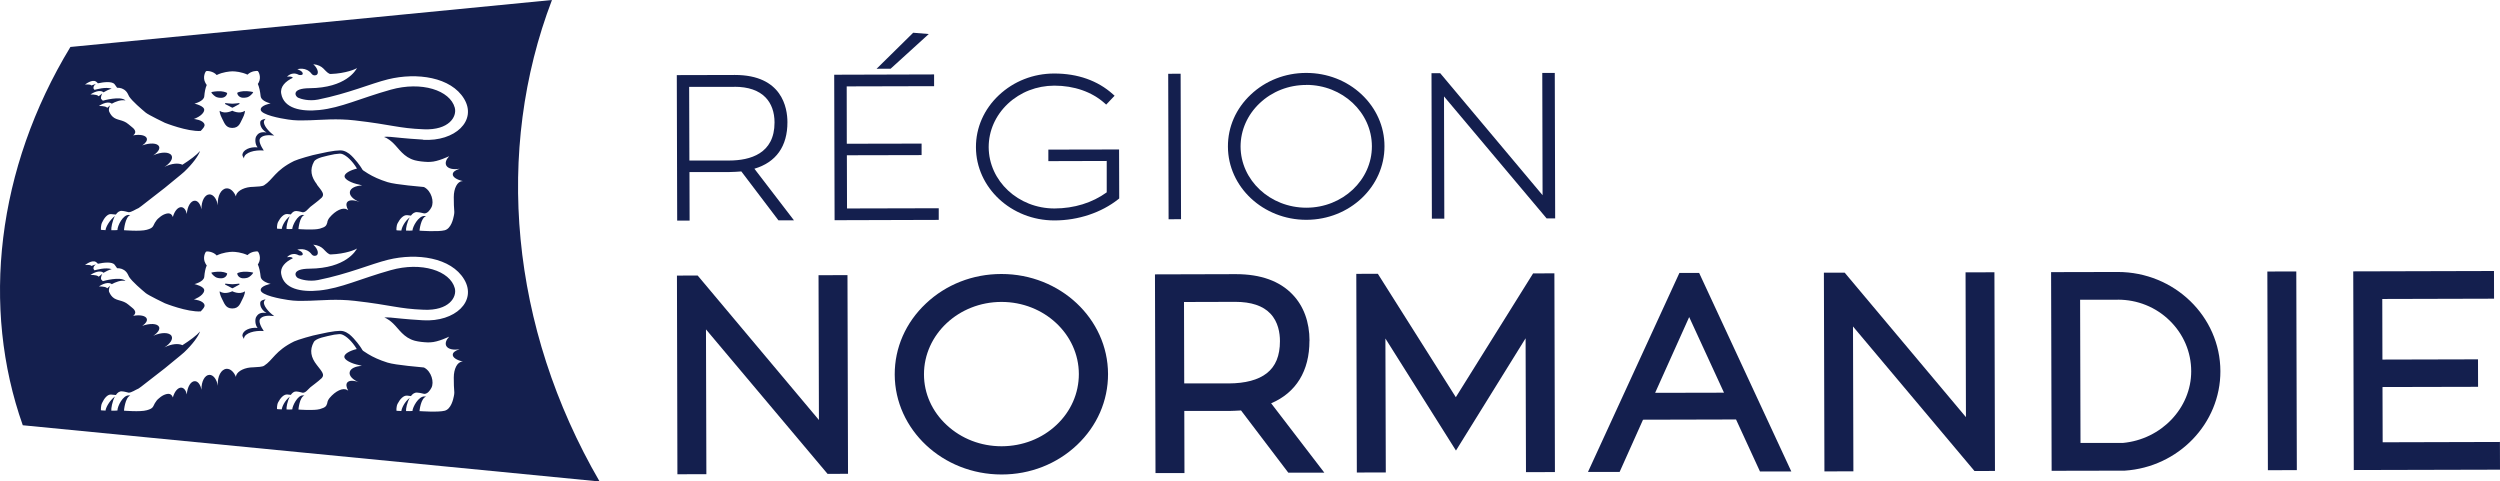 <?xml version="1.0" encoding="utf-8"?>
<svg xmlns="http://www.w3.org/2000/svg" fill="none" height="100%" overflow="visible" preserveAspectRatio="none" style="display: block;" viewBox="0 0 135 26" width="100%">
<g id="normandy">
<path d="M42.521 6.596C42.521 5.827 42.237 4.048 39.686 4.048H39.674L36.547 4.056L36.568 11.911H37.239L37.231 9.29H39.398C39.615 9.286 39.832 9.274 40.032 9.257L42.037 11.899H42.875L40.737 9.111C41.908 8.766 42.525 7.9 42.521 6.596ZM37.227 8.668L37.214 4.69H39.649C39.649 4.69 39.657 4.686 39.661 4.686C40.407 4.686 40.974 4.881 41.345 5.267C41.658 5.592 41.825 6.059 41.825 6.612C41.829 8.306 40.499 8.664 39.386 8.668H37.227Z" fill="#141F4E"/>
<path d="M45.739 11.257L45.731 8.384L49.766 8.375V7.754L45.727 7.762L45.722 4.665L50.441 4.653V4.019L45.047 4.035L45.068 11.891L50.692 11.874V11.245L45.739 11.257Z" fill="#141F4E"/>
<path d="M50.154 1.837L49.312 1.768L47.336 3.714L48.094 3.71L50.154 1.837Z" fill="#141F4E"/>
<path d="M56.611 8.079V8.701L59.763 8.692V10.387C58.979 10.952 58.008 11.253 56.949 11.257H56.941C54.985 11.257 53.397 9.773 53.389 7.945C53.389 7.063 53.756 6.234 54.423 5.604C55.094 4.974 55.982 4.629 56.928 4.625H56.941C57.999 4.625 58.958 4.958 59.638 5.563L59.734 5.649L60.188 5.169L60.092 5.084C59.279 4.352 58.191 3.97 56.941 3.97H56.924C55.798 3.97 54.739 4.389 53.939 5.141C53.139 5.892 52.697 6.892 52.701 7.949C52.705 10.131 54.606 11.903 56.932 11.903H56.945C58.224 11.903 59.479 11.48 60.388 10.757L60.438 10.716L60.43 8.071L56.607 8.079H56.611Z" fill="#141F4E"/>
<path d="M63.754 3.982L63.083 3.984L63.104 11.839L63.776 11.838L63.754 3.982Z" fill="#141F4E"/>
<path d="M70.543 3.938H70.531C69.401 3.938 68.338 4.356 67.542 5.108C66.741 5.86 66.303 6.856 66.308 7.916C66.312 10.098 68.213 11.87 70.539 11.87H70.551C72.882 11.866 74.77 10.082 74.762 7.892C74.762 6.835 74.316 5.84 73.52 5.092C72.723 4.348 71.665 3.938 70.543 3.938ZM70.543 4.584C72.49 4.584 74.078 6.067 74.082 7.896C74.087 9.721 72.502 11.212 70.551 11.216H70.543C68.588 11.216 67 9.737 66.991 7.916C66.991 7.034 67.358 6.201 68.025 5.571C68.696 4.937 69.588 4.588 70.531 4.588H70.539L70.543 4.584Z" fill="#141F4E"/>
<path d="M83.958 3.938H83.283L83.299 10.541L77.772 3.954H77.301L77.321 11.809H77.993L77.976 5.206L83.479 11.748L83.516 11.793H83.979L83.958 3.938Z" fill="#141F4E"/>
<path d="M44.201 14.861L44.222 22.68L37.673 14.877L36.555 14.882L36.58 25.61L38.144 25.606L38.123 17.787L44.689 25.59L45.793 25.585L45.764 14.857L44.201 14.861Z" fill="#141F4E"/>
<path d="M54.064 14.796C52.53 14.796 51.083 15.365 50 16.389C48.907 17.417 48.311 18.779 48.315 20.225C48.324 23.204 50.908 25.622 54.081 25.622H54.097C55.632 25.622 57.074 25.053 58.158 24.029C59.242 23.005 59.838 21.64 59.834 20.193C59.825 17.214 57.249 14.796 54.085 14.796H54.064ZM54.081 24.098C52.968 24.098 51.917 23.692 51.125 22.956C50.333 22.225 49.895 21.25 49.895 20.217C49.891 18.064 51.763 16.308 54.072 16.304H54.085C56.382 16.304 58.254 18.047 58.258 20.197C58.258 21.233 57.833 22.209 57.053 22.944C56.265 23.688 55.215 24.094 54.093 24.098H54.081Z" fill="#141F4E"/>
<path d="M70.714 18.401C70.714 17.389 70.397 16.527 69.801 15.906C69.105 15.174 68.075 14.804 66.737 14.804H66.72L62.368 14.816L62.397 25.545H63.961L63.952 22.192H66.374C66.591 22.184 66.808 22.18 67.016 22.164L69.568 25.524H71.514L68.642 21.778C69.989 21.205 70.714 20.03 70.71 18.397L70.714 18.401ZM63.948 20.709L63.936 16.308L66.695 16.3H66.708C67.562 16.3 68.2 16.511 68.6 16.934C69.026 17.381 69.117 17.986 69.117 18.421C69.117 19.213 68.884 19.782 68.404 20.156C67.942 20.518 67.25 20.701 66.349 20.705H63.944L63.948 20.709Z" fill="#141F4E"/>
<path d="M82.787 14.764L78.614 21.449L74.403 14.784L73.24 14.788L73.269 25.516L74.833 25.512L74.812 18.279L78.622 24.33L82.382 18.267L82.403 25.496L83.966 25.492L83.937 14.76L82.787 14.764Z" fill="#141F4E"/>
<path d="M90.686 14.743L85.751 25.484H87.46L88.723 22.664L93.746 22.651L95.038 25.459H96.731L91.754 14.739H90.686V14.743ZM89.377 21.213L91.216 17.121L93.096 21.205L89.377 21.213Z" fill="#141F4E"/>
<path d="M106.14 14.707L106.161 22.526L99.612 14.723H98.49L98.519 25.456L100.083 25.451L100.062 17.629L106.623 25.435L107.728 25.431L107.699 14.703L106.14 14.707Z" fill="#141F4E"/>
<path d="M114.365 14.687H114.348L110.759 14.695L110.788 25.423L114.702 25.415H114.736C117.641 25.224 119.909 22.863 119.901 20.043C119.893 17.084 117.408 14.687 114.361 14.687H114.365ZM112.347 23.923L112.326 16.186H114.352C114.352 16.186 114.361 16.182 114.365 16.182C115.419 16.182 116.412 16.58 117.158 17.308C117.908 18.039 118.325 19.01 118.325 20.047C118.329 22.03 116.712 23.728 114.632 23.919H112.347V23.923Z" fill="#141F4E"/>
<path d="M124 14.658L122.437 14.662L122.466 25.391L124.029 25.387L124 14.658Z" fill="#141F4E"/>
<path d="M134.996 23.866L128.664 23.883L128.655 20.9L133.816 20.888L133.812 19.404L128.651 19.417L128.643 16.145L134.679 16.129L134.675 14.634L127.075 14.654L127.104 25.382L135 25.362L134.996 23.866Z" fill="#141F4E"/>
<path d="M12.268 14.768C12.268 14.768 12.172 14.695 11.935 14.674C11.697 14.654 11.405 14.715 11.41 14.723C11.426 14.772 11.447 14.8 11.535 14.882C11.664 14.999 11.735 15.012 11.889 15.028C12.127 15.048 12.256 14.902 12.268 14.768Z" fill="#141F4E"/>
<path d="M13.21 15.739C12.923 15.93 12.543 15.727 12.543 15.727C12.543 15.727 12.152 15.93 11.877 15.739C11.826 15.702 11.897 15.979 11.985 16.133C12.106 16.349 12.168 16.653 12.531 16.657H12.548C12.927 16.657 12.981 16.349 13.102 16.133C13.19 15.979 13.261 15.707 13.21 15.739Z" fill="#141F4E"/>
<path d="M14.257 16.292C14.269 16.243 14.299 16.202 14.344 16.166C14.319 16.17 14.082 16.202 14.057 16.32C14.023 16.491 14.111 16.739 14.394 16.905C14.044 16.836 13.911 16.987 13.84 17.104C13.757 17.238 13.773 17.555 13.911 17.706C13.477 17.665 13.119 17.852 13.09 18.096C13.081 18.157 13.136 18.238 13.177 18.307C13.177 18.291 13.177 18.279 13.177 18.263C13.219 17.986 13.752 17.832 14.244 17.877C14.082 17.637 13.94 17.336 14.057 17.206C14.178 17.068 14.415 17.019 14.807 17.068C14.457 16.816 14.211 16.483 14.253 16.292H14.257Z" fill="#141F4E"/>
<path d="M13.194 15.028C13.348 15.012 13.419 14.999 13.548 14.882C13.636 14.8 13.652 14.772 13.673 14.723C13.673 14.715 13.381 14.654 13.144 14.674C12.906 14.695 12.81 14.752 12.81 14.768C12.823 14.902 12.956 15.048 13.19 15.028H13.194Z" fill="#141F4E"/>
<path d="M12.152 15.341C12.152 15.341 12.152 15.369 12.168 15.373L12.539 15.564C12.539 15.564 12.548 15.564 12.552 15.564C12.556 15.564 12.564 15.564 12.569 15.56L12.923 15.369C12.923 15.369 12.94 15.349 12.935 15.337C12.935 15.325 12.919 15.316 12.906 15.316C12.906 15.316 12.648 15.349 12.548 15.349C12.448 15.349 12.181 15.316 12.181 15.316C12.168 15.316 12.156 15.325 12.152 15.337V15.341Z" fill="#141F4E"/>
<path d="M13.194 5.279C13.348 5.263 13.419 5.25 13.548 5.133C13.636 5.051 13.652 5.023 13.673 4.974C13.673 4.966 13.381 4.905 13.144 4.925C12.906 4.946 12.81 5.003 12.81 5.019C12.823 5.153 12.956 5.299 13.19 5.279H13.194Z" fill="#141F4E"/>
<path d="M14.257 6.543C14.269 6.494 14.299 6.453 14.344 6.417C14.319 6.421 14.082 6.453 14.057 6.571C14.023 6.742 14.111 6.99 14.394 7.156C14.044 7.087 13.911 7.238 13.84 7.355C13.757 7.49 13.773 7.806 13.911 7.957C13.477 7.916 13.119 8.103 13.09 8.347C13.081 8.408 13.136 8.489 13.177 8.558C13.177 8.542 13.177 8.53 13.177 8.514C13.219 8.237 13.752 8.083 14.244 8.128C14.082 7.888 13.94 7.587 14.057 7.457C14.178 7.319 14.415 7.27 14.807 7.319C14.457 7.067 14.211 6.734 14.253 6.543H14.257Z" fill="#141F4E"/>
<path d="M12.152 5.592C12.152 5.592 12.152 5.62 12.168 5.624L12.539 5.815C12.539 5.815 12.548 5.815 12.552 5.815C12.556 5.815 12.564 5.815 12.569 5.811L12.923 5.62C12.923 5.62 12.94 5.6 12.935 5.588C12.935 5.575 12.919 5.567 12.906 5.567C12.906 5.567 12.648 5.6 12.548 5.6C12.448 5.6 12.181 5.567 12.181 5.567C12.168 5.567 12.156 5.575 12.152 5.588V5.592Z" fill="#141F4E"/>
<path d="M13.21 5.99C12.923 6.181 12.543 5.978 12.543 5.978C12.543 5.978 12.152 6.181 11.877 5.99C11.826 5.953 11.897 6.23 11.985 6.384C12.106 6.6 12.168 6.904 12.531 6.908H12.548C12.927 6.908 12.981 6.6 13.102 6.384C13.19 6.23 13.261 5.957 13.21 5.99Z" fill="#141F4E"/>
<path d="M12.268 5.023C12.268 5.023 12.172 4.95 11.935 4.929C11.697 4.909 11.405 4.97 11.41 4.978C11.426 5.027 11.447 5.055 11.535 5.137C11.664 5.254 11.735 5.267 11.889 5.283C12.127 5.303 12.256 5.157 12.268 5.023Z" fill="#141F4E"/>
<path d="M29.806 0C21.14 0.845 12.469 1.691 3.802 2.536C-0.192 9.115 -1.021 16.605 1.23 22.964C11.614 23.976 21.994 24.988 32.378 26C27.534 17.657 26.701 8.123 29.806 0ZM19.405 20.648C19.405 20.648 19.401 20.648 19.397 20.648C19.118 20.538 18.872 20.53 18.763 20.644C18.672 20.741 18.697 20.908 18.805 21.095C18.78 21.083 18.759 21.067 18.742 21.058C18.517 20.92 18.113 21.115 17.796 21.493C17.721 21.587 17.68 21.68 17.671 21.774C17.621 21.932 17.584 22.001 17.275 22.091C16.946 22.184 16.116 22.115 16.116 22.115C16.116 22.115 16.17 21.445 16.437 21.359C16.412 21.355 16.391 21.351 16.37 21.351C16.066 21.327 15.783 21.94 15.783 22.107C15.729 22.115 15.578 22.119 15.474 22.111C15.457 22.009 15.516 21.668 15.649 21.42C15.366 21.644 15.228 21.973 15.216 22.107C15.016 22.107 14.957 22.087 14.957 22.087C14.957 22.087 14.945 21.867 15.02 21.725C15.141 21.493 15.32 21.29 15.512 21.302C15.549 21.302 15.633 21.31 15.704 21.323C15.783 21.209 15.883 21.132 15.999 21.14C16.154 21.152 16.225 21.18 16.346 21.209C16.508 21.209 16.6 21.058 16.762 20.912C16.854 20.831 17.146 20.632 17.371 20.42C17.542 20.233 17.404 20.087 17.108 19.709C16.787 19.303 16.704 18.905 16.946 18.47C17.062 18.263 17.575 18.173 18.05 18.072C18.271 18.039 18.376 18.039 18.426 18.051C18.588 18.088 18.88 18.283 19.168 18.697C19.222 18.775 19.218 18.775 19.264 18.848C18.888 18.937 18.592 19.108 18.592 19.266C18.592 19.437 18.968 19.632 19.397 19.717C19.447 19.734 19.497 19.746 19.543 19.758C19.193 19.774 18.926 19.9 18.884 20.091C18.838 20.294 19.051 20.51 19.393 20.648H19.405ZM20.748 17.149C20.748 17.149 20.923 17.178 21.231 17.47C21.536 17.759 21.794 18.238 22.403 18.401C22.611 18.454 22.865 18.482 23.107 18.49C23.145 18.49 23.182 18.486 23.236 18.486C23.641 18.478 24.249 18.181 24.249 18.181C24.249 18.181 24.249 18.189 24.241 18.198C24.087 18.364 24.029 18.543 24.099 18.681C24.195 18.856 24.483 18.917 24.816 18.856C24.804 18.86 24.796 18.868 24.783 18.872C24.583 18.937 24.454 19.035 24.45 19.148C24.437 19.307 24.67 19.453 25.004 19.526C24.991 19.526 24.979 19.526 24.966 19.526C24.695 19.539 24.504 19.916 24.504 20.388C24.504 20.697 24.512 20.969 24.533 21.193C24.533 21.258 24.524 21.323 24.508 21.396C24.474 21.57 24.358 22.091 24.012 22.18C23.666 22.273 22.653 22.2 22.653 22.2C22.653 22.2 22.715 21.506 23.011 21.416C22.982 21.412 22.957 21.408 22.936 21.408C22.594 21.384 22.278 22.001 22.273 22.192C22.215 22.2 22.044 22.204 21.927 22.196C21.911 22.091 21.977 21.737 22.128 21.481C21.831 21.713 21.69 22.054 21.673 22.196C21.469 22.196 21.406 22.176 21.406 22.176C21.406 22.176 21.394 21.948 21.473 21.798C21.598 21.558 21.782 21.347 21.986 21.363C22.027 21.363 22.115 21.375 22.19 21.388C22.278 21.27 22.39 21.189 22.523 21.201C22.695 21.213 22.774 21.241 22.911 21.27C23.09 21.27 23.215 21.091 23.295 20.945C23.457 20.636 23.295 20.063 22.915 19.856C22.907 19.852 22.89 19.848 22.882 19.843C22.774 19.827 21.373 19.721 20.923 19.579C20.497 19.445 20.151 19.287 19.872 19.116C19.551 18.901 19.614 18.978 19.522 18.823C19.489 18.762 19.18 18.307 18.859 18.047C18.755 17.97 18.651 17.917 18.551 17.889C18.542 17.889 18.53 17.881 18.522 17.881C18.359 17.84 17.95 17.881 17.229 18.047C16.875 18.108 16.07 18.348 15.883 18.437C14.853 18.945 14.741 19.445 14.261 19.75C14.165 19.811 13.932 19.823 13.678 19.835C13.627 19.835 13.573 19.835 13.519 19.843C13.085 19.888 12.748 20.112 12.739 20.351C12.631 20.083 12.439 19.904 12.235 19.916C11.943 19.933 11.731 20.331 11.764 20.798C11.764 20.811 11.764 20.819 11.764 20.831C11.706 20.489 11.522 20.238 11.31 20.242C11.059 20.246 10.868 20.603 10.88 21.034C10.88 21.038 10.88 21.046 10.88 21.05C10.83 20.782 10.693 20.587 10.526 20.583C10.305 20.575 10.113 20.892 10.088 21.298C10.046 21.095 9.942 20.949 9.805 20.933C9.613 20.912 9.421 21.14 9.334 21.465C9.304 21.375 9.254 21.31 9.179 21.282C9.042 21.233 8.796 21.319 8.604 21.493C8.483 21.583 8.425 21.672 8.362 21.774C8.254 21.965 8.283 22.054 7.929 22.152C7.579 22.253 6.695 22.176 6.695 22.176C6.695 22.176 6.753 21.457 7.037 21.359C7.012 21.355 6.987 21.351 6.966 21.351C6.641 21.327 6.341 21.94 6.341 22.168C6.286 22.176 6.12 22.18 6.011 22.176C5.995 22.062 6.061 21.68 6.207 21.408C5.899 21.648 5.711 22.022 5.699 22.172C5.503 22.172 5.448 22.152 5.448 22.152C5.448 22.152 5.436 21.916 5.511 21.762C5.628 21.509 5.803 21.294 5.995 21.306C6.036 21.306 6.17 21.319 6.257 21.331C6.341 21.205 6.449 21.123 6.578 21.132C6.741 21.144 6.816 21.176 6.949 21.205C7.099 21.205 7.316 21.05 7.483 20.981C7.537 20.961 8.233 20.396 8.9 19.888C9.038 19.766 9.83 19.136 9.946 19.023C10.405 18.588 10.709 18.165 10.805 17.897C10.626 18.108 10.255 18.384 9.851 18.64C9.634 18.535 9.263 18.567 8.9 18.75C8.892 18.754 8.883 18.758 8.875 18.762C9.188 18.567 9.359 18.311 9.263 18.141C9.15 17.942 8.713 17.933 8.287 18.128C8.283 18.128 8.275 18.133 8.271 18.137C8.517 17.978 8.654 17.787 8.587 17.649C8.5 17.466 8.1 17.446 7.683 17.596C7.87 17.474 7.966 17.328 7.925 17.21C7.866 17.047 7.554 16.987 7.191 17.056C7.27 16.995 7.312 16.922 7.303 16.852C7.295 16.779 7.237 16.694 7.141 16.621C7.041 16.54 6.957 16.471 6.928 16.446C6.628 16.19 6.307 16.259 6.082 16.044C5.99 15.958 5.928 15.849 5.886 15.743C5.857 15.581 5.949 15.43 5.949 15.43L5.79 15.568C5.79 15.568 5.765 15.544 5.753 15.536C5.653 15.463 5.344 15.467 5.344 15.467C5.344 15.467 5.761 15.17 6.015 15.329C6.024 15.333 6.028 15.337 6.036 15.345C6.228 15.239 6.516 15.117 6.778 15.17C6.516 14.906 5.553 15.182 5.553 15.182L5.486 15.113C5.486 15.113 5.473 15.097 5.457 15.077C5.436 14.918 5.528 14.784 5.528 14.784L5.328 14.943C5.328 14.943 5.307 14.922 5.294 14.914C5.194 14.841 4.886 14.845 4.886 14.845C4.886 14.845 5.303 14.548 5.557 14.707C5.569 14.715 5.578 14.723 5.59 14.731C5.711 14.658 5.865 14.581 6.032 14.532C5.686 14.426 5.211 14.573 5.102 14.597C5.082 14.569 5.065 14.54 5.048 14.52C5.027 14.365 5.186 14.272 5.186 14.272L4.936 14.361C4.877 14.276 4.59 14.313 4.59 14.313C4.59 14.313 4.977 14 5.19 14.154C5.232 14.183 5.261 14.215 5.286 14.243C5.607 14.174 6.053 14.122 6.19 14.296C6.215 14.329 6.274 14.41 6.324 14.483C6.499 14.479 6.67 14.528 6.807 14.674C6.866 14.735 6.92 14.837 6.974 14.955C7.141 15.211 7.641 15.637 7.87 15.828C8.016 15.95 8.904 16.377 8.904 16.377C8.904 16.377 10.113 16.861 10.839 16.816C10.968 16.674 11.068 16.576 11.043 16.466C10.98 16.214 10.468 16.17 10.468 16.17C10.468 16.17 10.972 15.999 11.026 15.702C11.072 15.467 10.501 15.341 10.501 15.341C10.501 15.341 11.005 15.219 11.03 14.951C11.051 14.711 11.089 14.499 11.164 14.333C11.139 14.305 11.118 14.268 11.093 14.223C10.922 13.914 11.093 13.605 11.135 13.585C11.172 13.565 11.51 13.577 11.701 13.796C12.035 13.63 12.402 13.601 12.544 13.597H12.56C12.698 13.597 13.044 13.626 13.365 13.776C13.561 13.573 13.882 13.561 13.919 13.581C13.961 13.601 14.132 13.914 13.961 14.219C13.948 14.243 13.936 14.26 13.923 14.276C13.998 14.447 14.049 14.687 14.073 14.93C14.103 15.227 14.616 15.329 14.616 15.329C14.616 15.329 14.069 15.426 14.078 15.666C14.086 15.942 15.153 16.141 15.553 16.198C15.954 16.259 16.154 16.251 16.75 16.239C17.35 16.223 18.188 16.133 19.163 16.247C21.185 16.479 21.485 16.67 22.886 16.727C24.249 16.783 24.687 16.044 24.558 15.56C24.304 14.626 22.77 14.117 21.098 14.589C19.426 15.06 18.422 15.564 17.246 15.686C16.254 15.788 15.328 15.597 15.187 14.808C15.116 14.426 15.416 14.134 15.812 13.947C15.758 13.841 15.499 13.89 15.499 13.89C15.499 13.89 15.754 13.581 16.129 13.784C16.166 13.801 16.204 13.796 16.233 13.796C16.275 13.796 16.316 13.788 16.337 13.764C16.416 13.597 16.054 13.484 16.054 13.484C16.054 13.484 16.533 13.325 16.837 13.744C16.908 13.825 16.996 13.825 17.071 13.801C17.208 13.756 17.221 13.496 16.917 13.211C17.475 13.276 17.5 13.573 17.771 13.719C17.792 13.732 17.825 13.74 17.859 13.74C18.668 13.711 19.214 13.476 19.28 13.415C19.218 13.536 18.68 14.491 16.716 14.508C15.708 14.516 15.941 14.947 16.095 15.02C16.25 15.093 16.687 15.219 17.179 15.121C18.826 14.788 20.014 14.26 20.952 14.028C22.519 13.642 24.358 13.91 25.062 15.081C25.771 16.259 24.579 17.397 22.84 17.295C21.765 17.23 21.469 17.178 21.098 17.149C20.727 17.121 20.752 17.161 20.752 17.161L20.748 17.149ZM17.121 9.964C16.8 9.558 16.716 9.16 16.958 8.725C17.075 8.518 17.588 8.428 18.063 8.327C18.284 8.294 18.388 8.294 18.438 8.306C18.601 8.343 18.893 8.538 19.18 8.952C19.234 9.03 19.23 9.03 19.276 9.103C18.901 9.192 18.605 9.363 18.605 9.521C18.605 9.692 18.98 9.887 19.41 9.972C19.459 9.989 19.509 10.001 19.555 10.013C19.205 10.029 18.938 10.155 18.897 10.346C18.851 10.55 19.064 10.765 19.405 10.903C19.405 10.903 19.401 10.903 19.397 10.903C19.118 10.793 18.872 10.785 18.763 10.899C18.672 10.997 18.697 11.163 18.805 11.35C18.78 11.338 18.759 11.322 18.742 11.313C18.517 11.175 18.113 11.37 17.796 11.748C17.721 11.842 17.68 11.935 17.671 12.029C17.621 12.187 17.584 12.256 17.275 12.346C16.946 12.439 16.116 12.37 16.116 12.37C16.116 12.37 16.17 11.7 16.437 11.614C16.412 11.61 16.391 11.606 16.37 11.606C16.066 11.582 15.783 12.195 15.783 12.362C15.729 12.37 15.578 12.374 15.474 12.366C15.457 12.264 15.516 11.923 15.649 11.675C15.366 11.899 15.228 12.228 15.216 12.362C15.016 12.362 14.957 12.342 14.957 12.342C14.957 12.342 14.945 12.122 15.02 11.98C15.141 11.748 15.32 11.545 15.512 11.557C15.549 11.557 15.633 11.566 15.704 11.578C15.783 11.464 15.883 11.387 15.999 11.395C16.154 11.407 16.225 11.435 16.346 11.464C16.508 11.464 16.6 11.313 16.762 11.167C16.854 11.086 17.146 10.887 17.371 10.675C17.542 10.489 17.404 10.342 17.108 9.964H17.121ZM22.836 7.538C21.761 7.473 21.465 7.42 21.094 7.392C20.723 7.364 20.748 7.404 20.748 7.404C20.748 7.404 20.923 7.433 21.231 7.725C21.536 8.014 21.794 8.493 22.403 8.656C22.611 8.709 22.865 8.737 23.107 8.745C23.145 8.745 23.182 8.741 23.236 8.741C23.641 8.733 24.249 8.436 24.249 8.436C24.249 8.436 24.249 8.445 24.241 8.453C24.087 8.619 24.029 8.798 24.099 8.936C24.195 9.111 24.483 9.172 24.816 9.111C24.804 9.115 24.796 9.123 24.783 9.127C24.583 9.192 24.454 9.29 24.45 9.404C24.437 9.562 24.67 9.708 25.004 9.781C24.991 9.781 24.979 9.781 24.966 9.781C24.695 9.794 24.504 10.172 24.504 10.643C24.504 10.952 24.512 11.224 24.533 11.448C24.533 11.513 24.524 11.578 24.508 11.651C24.474 11.826 24.358 12.346 24.012 12.435C23.666 12.529 22.653 12.456 22.653 12.456C22.653 12.456 22.715 11.761 23.011 11.671C22.982 11.667 22.957 11.663 22.936 11.663C22.594 11.639 22.278 12.256 22.273 12.447C22.215 12.456 22.044 12.46 21.927 12.451C21.911 12.346 21.977 11.992 22.128 11.736C21.831 11.968 21.69 12.309 21.673 12.451C21.469 12.451 21.406 12.431 21.406 12.431C21.406 12.431 21.394 12.204 21.473 12.053C21.598 11.813 21.782 11.602 21.986 11.618C22.027 11.618 22.115 11.63 22.19 11.643C22.278 11.525 22.39 11.444 22.523 11.456C22.695 11.468 22.774 11.496 22.911 11.525C23.09 11.525 23.215 11.346 23.295 11.2C23.457 10.891 23.295 10.318 22.915 10.111C22.907 10.107 22.89 10.102 22.882 10.098C22.774 10.082 21.373 9.977 20.923 9.834C20.497 9.7 20.151 9.542 19.872 9.371C19.551 9.156 19.614 9.233 19.522 9.078C19.489 9.018 19.18 8.562 18.859 8.302C18.755 8.225 18.651 8.172 18.551 8.144C18.542 8.144 18.53 8.136 18.522 8.136C18.359 8.095 17.95 8.136 17.229 8.302C16.875 8.363 16.07 8.603 15.883 8.692C14.853 9.2 14.741 9.7 14.261 10.005C14.165 10.066 13.932 10.078 13.678 10.09C13.627 10.09 13.573 10.09 13.519 10.098C13.085 10.143 12.748 10.367 12.739 10.606C12.631 10.338 12.439 10.159 12.235 10.172C11.943 10.188 11.731 10.586 11.764 11.053C11.764 11.066 11.764 11.074 11.764 11.086C11.706 10.745 11.522 10.493 11.31 10.497C11.059 10.501 10.868 10.858 10.88 11.289C10.88 11.293 10.88 11.301 10.88 11.305C10.83 11.037 10.693 10.842 10.526 10.838C10.305 10.83 10.113 11.147 10.088 11.553C10.046 11.35 9.942 11.204 9.805 11.188C9.613 11.167 9.421 11.395 9.334 11.72C9.304 11.63 9.254 11.566 9.179 11.537C9.042 11.488 8.796 11.574 8.604 11.748C8.483 11.838 8.425 11.927 8.362 12.029C8.254 12.22 8.283 12.309 7.929 12.407C7.579 12.508 6.695 12.431 6.695 12.431C6.695 12.431 6.753 11.712 7.037 11.614C7.012 11.61 6.987 11.606 6.966 11.606C6.641 11.582 6.341 12.195 6.341 12.423C6.286 12.431 6.12 12.435 6.011 12.431C5.995 12.317 6.061 11.935 6.207 11.663C5.899 11.903 5.711 12.277 5.699 12.427C5.503 12.427 5.448 12.407 5.448 12.407C5.448 12.407 5.436 12.171 5.511 12.017C5.628 11.765 5.803 11.549 5.995 11.561C6.036 11.561 6.17 11.574 6.257 11.586C6.341 11.46 6.449 11.379 6.578 11.387C6.741 11.399 6.816 11.431 6.949 11.46C7.099 11.46 7.316 11.305 7.483 11.236C7.537 11.216 8.233 10.651 8.9 10.143C9.038 10.021 9.83 9.391 9.946 9.278C10.405 8.843 10.709 8.42 10.805 8.152C10.626 8.363 10.255 8.64 9.851 8.896C9.634 8.79 9.263 8.822 8.9 9.005C8.892 9.009 8.883 9.013 8.875 9.018C9.188 8.822 9.359 8.566 9.263 8.396C9.15 8.197 8.713 8.188 8.287 8.384C8.283 8.384 8.275 8.388 8.271 8.392C8.517 8.233 8.654 8.042 8.587 7.904C8.5 7.721 8.1 7.701 7.683 7.851C7.87 7.729 7.966 7.583 7.925 7.465C7.866 7.303 7.554 7.242 7.191 7.311C7.27 7.25 7.312 7.177 7.303 7.108C7.295 7.034 7.237 6.949 7.141 6.876C7.041 6.795 6.957 6.726 6.928 6.701C6.628 6.445 6.307 6.514 6.082 6.299C5.99 6.213 5.928 6.104 5.886 5.998C5.857 5.836 5.949 5.685 5.949 5.685L5.79 5.823C5.79 5.823 5.765 5.799 5.753 5.791C5.653 5.718 5.344 5.722 5.344 5.722C5.344 5.722 5.761 5.425 6.015 5.584C6.024 5.588 6.028 5.592 6.036 5.6C6.228 5.494 6.516 5.372 6.778 5.425C6.516 5.161 5.553 5.437 5.553 5.437L5.486 5.368C5.486 5.368 5.473 5.352 5.457 5.332C5.436 5.173 5.528 5.039 5.528 5.039L5.328 5.198C5.328 5.198 5.307 5.177 5.294 5.169C5.194 5.096 4.886 5.1 4.886 5.1C4.886 5.1 5.303 4.803 5.557 4.962C5.569 4.97 5.578 4.978 5.59 4.986C5.711 4.913 5.865 4.836 6.032 4.787C5.686 4.681 5.211 4.828 5.102 4.852C5.082 4.824 5.065 4.795 5.048 4.775C5.027 4.621 5.186 4.527 5.186 4.527L4.936 4.616C4.877 4.531 4.59 4.568 4.59 4.568C4.59 4.568 4.977 4.255 5.19 4.409C5.232 4.438 5.261 4.47 5.286 4.499C5.607 4.43 6.053 4.377 6.19 4.551C6.215 4.584 6.274 4.665 6.324 4.738C6.499 4.734 6.67 4.783 6.807 4.929C6.866 4.99 6.92 5.092 6.974 5.21C7.141 5.466 7.641 5.892 7.87 6.083C8.016 6.205 8.904 6.632 8.904 6.632C8.904 6.632 10.113 7.116 10.839 7.071C10.968 6.929 11.068 6.831 11.043 6.721C10.98 6.47 10.468 6.425 10.468 6.425C10.468 6.425 10.972 6.254 11.026 5.957C11.072 5.722 10.501 5.596 10.501 5.596C10.501 5.596 11.005 5.474 11.03 5.206C11.051 4.966 11.089 4.755 11.164 4.588C11.139 4.56 11.118 4.523 11.093 4.478C10.922 4.169 11.093 3.861 11.135 3.84C11.172 3.82 11.51 3.832 11.701 4.052C12.035 3.885 12.402 3.857 12.544 3.852H12.56C12.698 3.852 13.044 3.881 13.365 4.031C13.561 3.828 13.882 3.816 13.919 3.836C13.961 3.857 14.132 4.169 13.961 4.474C13.948 4.499 13.936 4.515 13.923 4.531C13.998 4.702 14.049 4.942 14.073 5.185C14.103 5.482 14.616 5.584 14.616 5.584C14.616 5.584 14.069 5.681 14.078 5.921C14.086 6.197 15.153 6.396 15.553 6.453C15.954 6.514 16.154 6.506 16.75 6.494C17.35 6.478 18.188 6.388 19.163 6.502C21.185 6.734 21.485 6.925 22.886 6.982C24.249 7.038 24.687 6.299 24.558 5.815C24.304 4.881 22.77 4.373 21.098 4.844C19.426 5.315 18.422 5.819 17.246 5.941C16.254 6.043 15.328 5.852 15.187 5.063C15.116 4.681 15.416 4.389 15.812 4.202C15.758 4.096 15.499 4.145 15.499 4.145C15.499 4.145 15.754 3.836 16.129 4.039C16.166 4.056 16.204 4.052 16.233 4.052C16.275 4.052 16.316 4.043 16.337 4.019C16.416 3.852 16.054 3.739 16.054 3.739C16.054 3.739 16.533 3.58 16.837 3.999C16.908 4.08 16.996 4.08 17.071 4.056C17.208 4.011 17.221 3.751 16.917 3.466C17.475 3.531 17.5 3.828 17.771 3.974C17.792 3.987 17.825 3.995 17.859 3.995C18.668 3.966 19.214 3.731 19.28 3.67C19.218 3.792 18.68 4.746 16.716 4.763C15.708 4.771 15.941 5.202 16.095 5.275C16.25 5.348 16.687 5.474 17.179 5.376C18.826 5.043 20.014 4.515 20.952 4.283C22.519 3.897 24.358 4.165 25.062 5.336C25.771 6.514 24.579 7.652 22.84 7.55L22.836 7.538Z" fill="#141F4E"/>
</g>
</svg>
